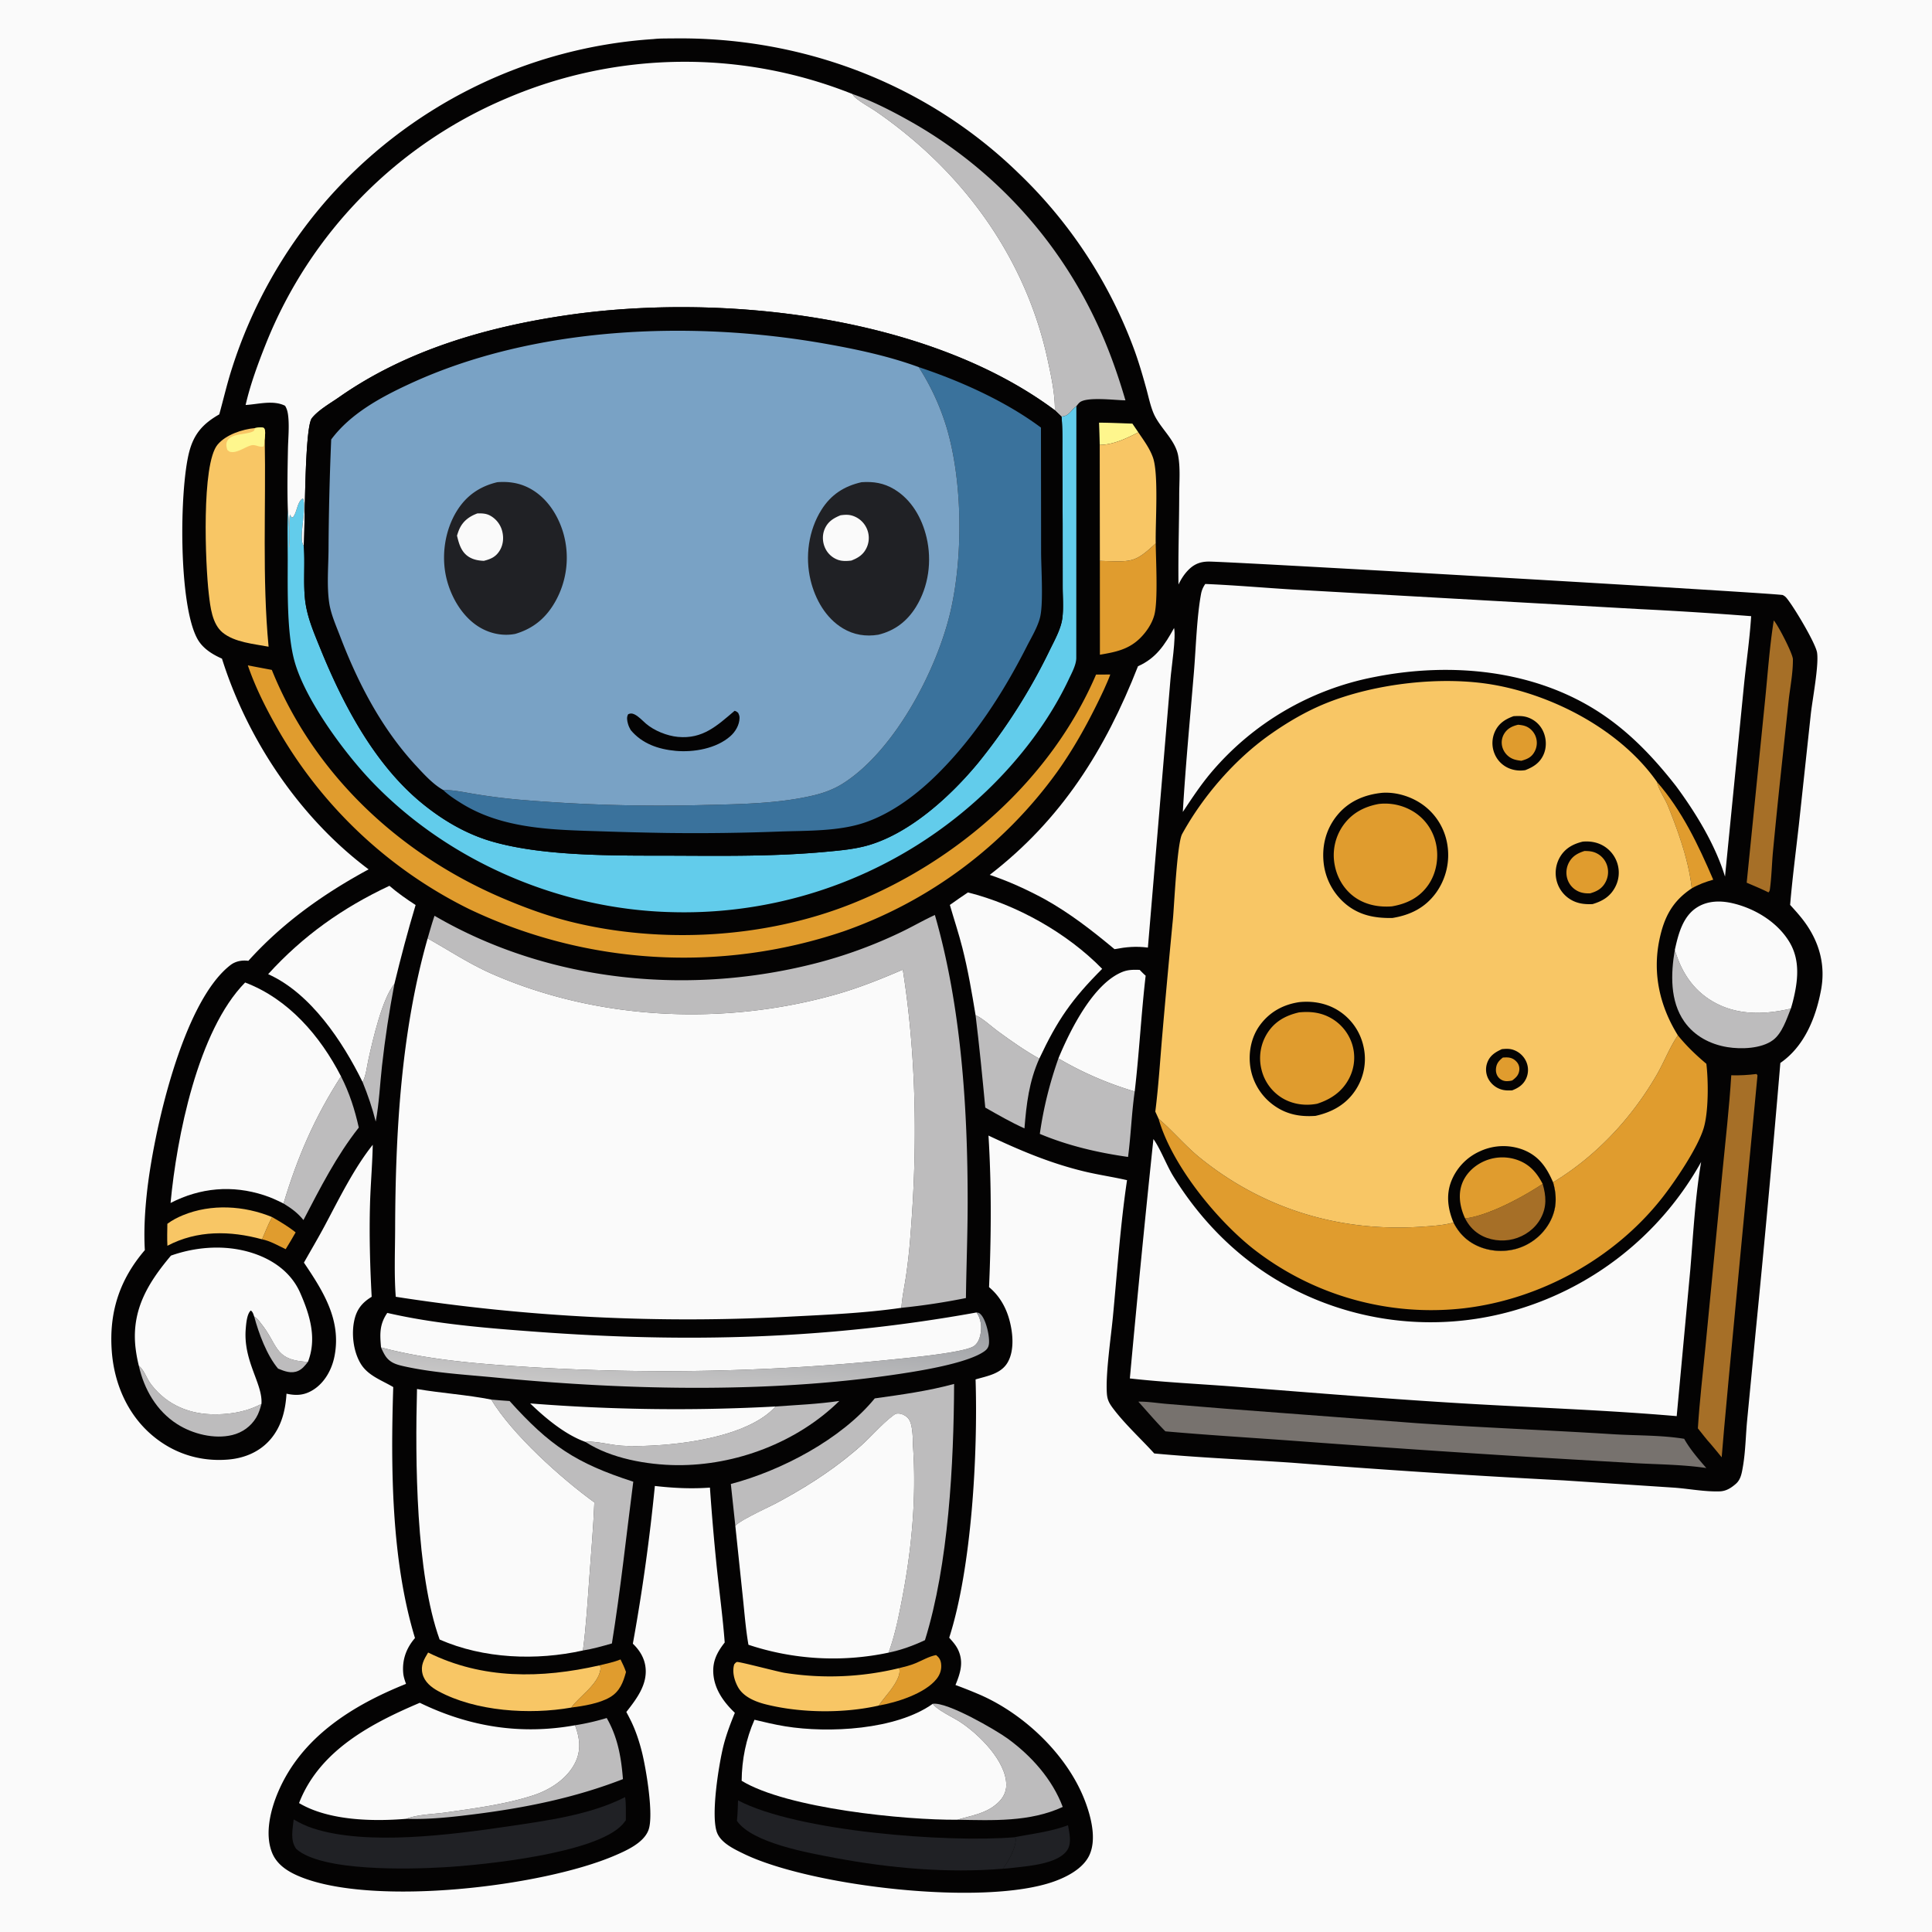 <svg version="1.1" xmlns="http://www.w3.org/2000/svg" style="display: block;" viewBox="0 0 2048 2048" width="1024" height="1024">
<defs>
	<linearGradient id="Gradient1" gradientUnits="userSpaceOnUse" x1="730.09" y1="1377.77" x2="723.266" y2="1473.24">
		<stop class="stop0" offset="0" stop-opacity="1" stop-color="rgb(152,155,160)"/>
		<stop class="stop1" offset="1" stop-opacity="1" stop-color="rgb(199,198,198)"/>
	</linearGradient>
</defs>
<path transform="translate(0,0)" fill="rgb(250,250,250)" d="M 0 0 L 2048 0 L 2048 2048 L 0 2048 L 0 0 z"/>
<path transform="translate(0,0)" fill="rgb(4,3,3)" d="M 692.675 41.426 C 699.412 40.633 706.671 40.825 713.467 40.73 C 849.935 38.827 981.753 88.187 1079.94 183.789 A 496.815 496.815 0 0 1 1202.74 371.793 C 1207.52 385.096 1211.47 398.616 1215.21 412.243 C 1217.48 420.523 1219.31 429.519 1222.57 437.471 C 1229.04 453.316 1245.54 465.582 1248.84 482.747 C 1251.37 495.976 1250.04 511.087 1250.02 524.518 C 1249.96 556.225 1248.8 587.917 1249.25 619.619 C 1252.1 613.676 1255.57 608.225 1260.31 603.595 C 1266.8 597.256 1273.85 595.051 1282.81 595.308 C 1330.3 596.672 1886.09 629.009 1889.79 630.786 C 1891.26 631.496 1892.52 632.396 1893.59 633.638 C 1901.02 642.291 1924.72 681.894 1926.18 691.872 C 1928.18 705.542 1921.29 741.158 1919.54 756.873 L 1906.99 873.292 C 1903.81 901.901 1900.01 930.561 1897.61 959.242 C 1903.51 965.703 1909.42 972.238 1914.43 979.424 C 1929.07 1000.4 1935.1 1023.98 1930.41 1049.24 C 1924.91 1078.86 1912.66 1109.25 1887.25 1126.76 A 19481.9 19481.9 0 0 1 1861.13 1411.29 L 1852 1505.98 C 1850.51 1521.98 1850.3 1538.7 1847.58 1554.5 C 1846.42 1561.18 1845.42 1568.28 1840.08 1572.92 C 1835.04 1577.3 1829.81 1580.68 1823 1580.91 C 1807.11 1581.45 1790.45 1578.12 1774.51 1576.97 L 1658.12 1569.3 A 11101.9 11101.9 0 0 1 1369.68 1550.55 C 1321.05 1547.24 1272.06 1545.27 1223.55 1540.73 C 1209.12 1524.81 1192.24 1509.56 1179.43 1492.36 C 1175.72 1487.37 1173.81 1483.64 1173.35 1477.42 C 1171.81 1456.71 1177.67 1417.46 1179.77 1395.41 C 1184.33 1347.44 1187.62 1298.69 1194.7 1251.03 C 1179.49 1247.53 1164 1245.33 1148.81 1241.64 C 1112.76 1232.89 1081.27 1219.49 1047.84 1203.75 C 1051.12 1257 1050.75 1311.14 1048.43 1364.42 C 1058.54 1372.82 1065.34 1383.92 1069.19 1396.42 C 1073.57 1410.62 1075.89 1430.65 1068.25 1444.05 C 1061.25 1456.35 1046.63 1458.56 1034.15 1462.24 C 1036.65 1540.76 1030.12 1661.57 1006.2 1736.03 L 1006.79 1736.68 L 1007.75 1737.78 C 1011.07 1741.53 1013.94 1745 1015.98 1749.62 C 1021.66 1762.52 1017.83 1773.95 1012.85 1786.18 A 514.632 514.632 0 0 1 1039.15 1796.66 C 1086.22 1817.31 1131.67 1860.69 1150.11 1909 C 1156.5 1925.73 1162.8 1949.77 1154.65 1966.84 C 1148.03 1980.71 1131.31 1989.44 1117.46 1994.4 C 1042.88 2021.15 860.969 1999.56 789.679 1965.71 C 779.566 1960.78 765.403 1954.45 760.518 1943.71 C 752.763 1926.66 762.122 1869.19 767.092 1849.8 C 770.111 1838.03 774.417 1826.89 778.968 1815.65 C 767.757 1804.99 758.087 1791.86 756.341 1776.03 C 754.772 1761.8 759.777 1751.92 768.217 1741.11 C 766.213 1714.46 762.593 1687.89 759.795 1661.31 A 2576.36 2576.36 0 0 1 752.564 1576.92 C 732.83 1578.37 713.783 1577.42 694.181 1575.18 A 2078.36 2078.36 0 0 1 670.848 1742.37 C 677.958 1749.23 683.056 1757.31 684.256 1767.3 C 686.48 1785.82 674.617 1801.1 663.942 1814.77 A 289.219 289.219 0 0 1 669.197 1824.96 C 674.145 1835.27 677.76 1846.38 680.528 1857.45 C 684.81 1874.59 693.26 1924.24 687.412 1939.93 C 682.339 1953.54 664.162 1961.61 651.727 1966.95 C 574.442 2000.11 396.465 2021.12 318.57 1989.56 C 305.927 1984.44 293.598 1977.05 288.337 1963.77 C 280.487 1943.96 286.725 1918.7 294.704 1899.87 C 319.515 1841.32 373.796 1807.68 430.401 1784.98 C 429.017 1781.1 427.726 1777.32 427.399 1773.18 C 426.287 1759.09 430.795 1746.95 439.901 1736.4 C 414.763 1653.87 414.126 1556.18 416.858 1470.36 C 404.664 1463.1 390.217 1458.38 382.476 1445.75 C 374.452 1432.66 372.24 1413.4 375.819 1398.54 C 378.519 1387.33 384.394 1380.49 393.995 1374.67 C 392.235 1342.11 391.326 1309.19 392.233 1276.59 C 392.819 1255.55 394.728 1234.56 395.131 1213.52 C 375.28 1238.38 359.481 1270.68 344.555 1298.7 C 337.413 1312.1 329.648 1325.21 322.176 1338.44 C 342.671 1368.82 362.145 1399.44 354.534 1437.86 C 351.78 1451.76 344.21 1465.62 331.976 1473.3 C 322.632 1479.18 314.093 1479.62 303.707 1477.36 C 302.66 1494.69 298.572 1511.53 287.207 1525.15 C 275.716 1538.92 259.313 1545.76 241.727 1547.2 C 211.812 1549.65 183.648 1540.64 160.86 1521.1 C 134.983 1498.92 121.12 1466.52 118.533 1432.88 C 115.345 1391.44 126.582 1356.6 153.533 1325.19 C 152.398 1305.33 153.504 1285.62 155.581 1265.86 C 162.209 1202.8 192.938 1062.53 244.36 1022.98 C 249.707 1018.87 256.702 1017.61 263.274 1018.52 C 299.915 977.93 342.906 947.492 390.74 921.56 C 317.916 867.061 262.484 784.503 235.293 698.175 C 225.351 693.801 215.353 687.645 209.735 678.052 C 189.024 642.689 190.024 518.963 200.658 478.708 C 205.748 459.44 215.583 448.899 232.431 439.241 C 236.947 423.014 240.704 406.565 245.881 390.526 A 504.51 504.51 0 0 1 343.576 215.227 A 504.968 504.968 0 0 1 692.675 41.426 z"/>
<path transform="translate(0,0)" fill="rgb(224,156,46)" d="M 288.471 1290.17 C 297.117 1295.11 305.606 1300.14 313.388 1306.39 C 309.955 1312.38 306.502 1318.34 302.832 1324.19 C 295.09 1320.5 286.225 1315.36 277.799 1313.73 C 281.306 1305.72 284.218 1297.87 288.471 1290.17 z"/>
<path transform="translate(0,0)" fill="rgb(254,246,141)" d="M 1165.03 448.032 C 1176.8 448.1 1188.62 448.682 1200.38 449.058 L 1206.68 458.313 C 1193.98 464.812 1180.28 471.43 1165.75 471.643 A 1277.27 1277.27 0 0 0 1165.03 448.032 z"/>
<path transform="translate(0,0)" fill="rgb(189,188,189)" d="M 269.498 1395.67 C 272.998 1397.67 275.165 1400.99 277.604 1404.13 C 295.342 1426.94 290.965 1441.77 326.397 1443.68 C 323.428 1447.41 320.58 1451.18 316.101 1453.18 C 308.761 1456.46 301.674 1453.61 294.762 1450.79 C 282.899 1436.73 274.259 1413.5 269.498 1395.67 z"/>
<path transform="translate(0,0)" fill="rgb(224,156,46)" d="M 635.302 1765.39 C 642.762 1763.52 650.667 1762.02 657.774 1759.07 C 659.97 1763.46 662.01 1767.71 663.583 1772.37 C 660.593 1783.45 657.017 1793.03 646.539 1799.19 C 635.398 1805.74 618.408 1808.45 605.591 1810.1 C 612.83 1799.31 634.314 1785.78 636.528 1769.6 C 636.831 1767.39 636.686 1767.2 635.302 1765.39 z"/>
<path transform="translate(0,0)" fill="rgb(224,156,46)" d="M 1756.54 828.979 C 1783.14 859.389 1800.27 895.736 1816.1 932.506 C 1808.11 934.794 1800.53 937.52 1793.32 941.704 C 1790.36 913.032 1778.91 881.101 1768.21 854.534 C 1764.73 845.922 1758.62 837.994 1756.54 828.979 z"/>
<path transform="translate(0,0)" fill="rgb(189,188,189)" d="M 384.401 1147.07 C 388.037 1140.17 388.955 1130.21 390.681 1122.48 C 395.335 1101.63 405.126 1058.75 418.114 1042.85 C 412.606 1071.8 408.219 1100.44 404.945 1129.73 C 402.762 1149.26 401.902 1169.66 398.285 1188.9 C 394.676 1174.5 389.967 1160.82 384.401 1147.07 z"/>
<path transform="translate(0,0)" fill="rgb(224,156,46)" d="M 953.112 1768.29 C 958.994 1766.87 964.792 1765.43 970.4 1763.13 C 977.461 1760.23 984.809 1755.8 992.303 1754.44 C 995.344 1756.79 997.025 1759.43 997.564 1763.26 C 998.42 1769.35 996.645 1774.96 992.838 1779.73 C 980.372 1795.37 950.492 1804.64 931.514 1807.98 C 937.219 1799.62 944.494 1792.27 949.497 1783.42 C 952.016 1778.96 954.629 1773.46 953.112 1768.29 z"/>
<path transform="translate(0,0)" fill="rgb(32,33,37)" d="M 1075.25 1947.58 C 1094.89 1943.7 1113.11 1941.87 1132.15 1934.8 C 1133.58 1943.29 1136.44 1954.34 1130.85 1961.9 C 1120.7 1975.64 1091.25 1977.95 1075.42 1979.8 A 266.179 266.179 0 0 1 1063.18 1980.94 C 1069.08 1972.79 1076.85 1959.27 1076.79 1949 L 1075.25 1947.58 z"/>
<path transform="translate(0,0)" fill="rgb(189,188,189)" d="M 147.153 1447.71 C 147.553 1448.08 147.961 1448.44 148.353 1448.81 C 153.057 1453.32 155.633 1461.32 159.66 1466.73 C 175.76 1488.36 199.292 1498.82 225.759 1499.21 C 243.514 1499.48 261.369 1496.59 277.147 1488.18 C 275.798 1493.23 274.274 1498.29 271.536 1502.79 C 265.822 1512.18 256.887 1518.58 246.232 1521.19 C 227.115 1525.87 204.054 1520.02 187.759 1509.59 C 165.95 1495.64 152.693 1472.63 147.153 1447.71 z"/>
<path transform="translate(0,0)" fill="rgb(248,198,101)" d="M 177.408 1297.27 C 182.475 1293.52 188.014 1290.6 193.835 1288.21 C 223.873 1275.84 258.832 1277.95 288.471 1290.17 C 284.218 1297.87 281.306 1305.72 277.799 1313.73 C 244.067 1304.49 208.949 1303.94 177.47 1320.57 C 177.032 1312.84 177.328 1305.01 177.408 1297.27 z"/>
<path transform="translate(0,0)" fill="rgb(189,188,189)" d="M 1034.14 1076.1 C 1042.23 1079.84 1050.36 1087.72 1057.66 1093.07 C 1071.75 1103.41 1086.41 1113.69 1101.69 1122.22 C 1090.88 1146.34 1088.06 1170.05 1085.97 1196.13 C 1071.64 1189.68 1058.07 1181.85 1044.43 1174.09 C 1041.33 1141.35 1038.15 1108.76 1034.14 1076.1 z"/>
<path transform="translate(0,0)" fill="rgb(189,188,189)" d="M 609.556 1828.87 A 246.204 246.204 0 0 0 643.136 1821.16 C 654.826 1841.49 658.517 1862.79 660.349 1885.94 C 609.48 1905.74 557.124 1916.31 503.093 1923.14 C 479.361 1926.15 454.659 1928.88 430.711 1928.02 C 442.908 1923.27 459.256 1923.17 472.412 1921.3 C 503.032 1916.94 536.114 1912.66 565.562 1903.03 C 583.349 1897.2 601.722 1885.29 610.025 1867.88 C 616.27 1854.78 614.498 1841.95 609.556 1828.87 z"/>
<path transform="translate(0,0)" fill="rgb(189,188,189)" d="M 1898.36 1069.14 C 1893.99 1080.05 1889.16 1095.29 1879.49 1102.51 C 1867.19 1111.71 1845.7 1112.38 1831.11 1110 C 1812.93 1107.04 1796.26 1098.29 1785.5 1083.05 C 1770.1 1061.23 1771.06 1032.06 1775.39 1006.94 C 1782.54 1031.18 1795.55 1050.82 1818.19 1063.04 C 1843.1 1076.49 1871.53 1075.53 1898.36 1069.14 z"/>
<path transform="translate(0,0)" fill="rgb(189,188,189)" d="M 361.486 1140.98 C 370.403 1158.41 376.08 1176.2 380.323 1195.28 C 356.546 1225.41 339.375 1259.41 321.666 1293.31 C 315.457 1285.6 308.921 1280.93 300.537 1275.76 C 315.44 1226.23 333.507 1184.46 361.486 1140.98 z"/>
<path transform="translate(0,0)" fill="rgb(189,188,189)" d="M 988.78 1806.1 C 1003.96 1803.75 1055.85 1834.02 1068.1 1842.92 C 1093.24 1861.19 1115.5 1886.05 1126.55 1915.43 C 1091.83 1931.52 1052.2 1929.67 1014.8 1929.01 C 1030.26 1924.36 1045.57 1922.58 1057.96 1910.94 C 1063.3 1905.92 1066.69 1899.66 1066.7 1892.23 C 1066.74 1866.72 1037.36 1838.1 1017.63 1825.23 C 1009.98 1820.24 995.539 1813.76 989.848 1807.36 C 989.482 1806.95 989.136 1806.52 988.78 1806.1 z"/>
<path transform="translate(0,0)" fill="rgb(224,156,46)" d="M 1165.9 594.501 A 260.1 260.1 0 0 0 1171.17 594.707 C 1199.61 595.547 1203.56 596.232 1225.12 575.976 C 1225.29 593.838 1227.7 637.031 1223.62 652.016 C 1221.18 660.935 1215.55 669.418 1209.07 675.967 C 1196.68 688.494 1182.52 691.218 1165.95 694.025 L 1165.9 594.501 z"/>
<path transform="translate(0,0)" fill="rgb(189,188,189)" d="M 822.169 1490.93 C 844.524 1489.34 867.576 1488.36 889.736 1485.07 C 844.996 1529.03 779.878 1553.68 717.454 1553.12 C 686.047 1552.84 647.349 1546 620.627 1528.5 C 629.776 1527.16 646.627 1531.53 656.784 1532.34 C 668.822 1533.29 681.232 1532.9 693.284 1532.26 C 732.321 1530.18 795.426 1520.72 822.169 1490.93 z"/>
<path transform="translate(0,0)" fill="rgb(248,198,101)" d="M 931.514 1807.98 C 894.413 1816.4 848.736 1815.98 811.67 1806.66 C 800.656 1803.89 787.914 1798.71 782.217 1788.22 C 778.411 1781.22 775.878 1771.99 778.342 1764.21 C 779.235 1763.29 779.997 1762.02 781.319 1761.78 C 783.77 1761.32 825.279 1772.3 831.794 1773.3 A 309.513 309.513 0 0 0 953.112 1768.29 C 954.629 1773.46 952.016 1778.96 949.497 1783.42 C 944.494 1792.27 937.219 1799.62 931.514 1807.98 z"/>
<path transform="translate(0,0)" fill="rgb(166,111,39)" d="M 1880.26 657.693 C 1884.64 662.299 1900.48 693.028 1900.56 698.839 C 1900.57 699.308 1900.55 699.778 1900.55 700.247 C 1900.51 714.091 1897.69 728.284 1896.11 742.064 L 1887.94 818.443 A 7472.21 7472.21 0 0 0 1879.4 902.882 C 1878.21 915.939 1877.96 929.407 1876.2 942.372 C 1875.97 944.084 1875.79 944.717 1874.65 945.992 C 1867.15 942.192 1859.29 939.032 1851.57 935.695 L 1870.81 744.65 C 1873.79 715.821 1875.7 686.292 1880.26 657.693 z"/>
<path transform="translate(0,0)" fill="rgb(248,198,101)" d="M 453.832 1751.75 C 511.687 1780.38 573.687 1779.35 635.302 1765.39 C 636.686 1767.2 636.831 1767.39 636.528 1769.6 C 634.314 1785.78 612.83 1799.31 605.591 1810.1 C 561.419 1817.86 504.128 1814.23 464.478 1792.61 C 457.106 1788.59 450.045 1782.88 447.899 1774.38 C 445.634 1765.41 449.375 1759.1 453.832 1751.75 z"/>
<path transform="translate(0,0)" fill="rgb(189,188,189)" d="M 1102.26 1201.97 C 1106.15 1174.37 1112.7 1148.27 1121.96 1121.97 A 361.288 361.288 0 0 0 1202.84 1157.02 C 1199.55 1180.05 1198.82 1203.36 1195.78 1226.4 C 1163.83 1221.89 1132.08 1214.48 1102.26 1201.97 z"/>
<path transform="translate(0,0)" fill="rgb(248,198,101)" d="M 1206.68 458.313 C 1212.43 466.844 1218.82 475.347 1222.23 485.142 C 1228.33 502.654 1224.65 554.315 1225.12 575.976 C 1203.56 596.232 1199.61 595.547 1171.17 594.707 A 260.1 260.1 0 0 1 1165.9 594.501 L 1165.75 471.643 C 1180.28 471.43 1193.98 464.812 1206.68 458.313 z"/>
<path transform="translate(0,0)" fill="rgb(250,250,250)" d="M 1121.96 1121.97 C 1134.14 1092.5 1158.78 1042.6 1189.95 1030.22 C 1195.98 1027.82 1201.77 1027.92 1208.12 1028.12 C 1210.19 1030.22 1212.18 1032.36 1214.44 1034.26 C 1209.71 1075.09 1207.63 1116.24 1202.84 1157.02 A 361.288 361.288 0 0 1 1121.96 1121.97 z"/>
<path transform="translate(0,0)" fill="rgb(250,250,250)" d="M 561.992 1487.68 A 1956.42 1956.42 0 0 0 822.169 1490.93 C 795.426 1520.72 732.321 1530.18 693.284 1532.26 C 681.232 1532.9 668.822 1533.29 656.784 1532.34 C 646.627 1531.53 629.776 1527.16 620.627 1528.5 C 599.249 1520.93 578.067 1503.23 561.992 1487.68 z"/>
<path transform="translate(0,0)" fill="rgb(189,188,189)" d="M 520.725 1483.6 C 527.2 1484.14 533.697 1484.81 540.185 1485.14 C 582.731 1532.39 610.431 1551.04 671.3 1570.66 C 663.904 1627.81 657.815 1685.23 648.644 1742.13 C 638.54 1745.01 628.329 1747.93 617.936 1749.57 C 621.371 1723.74 622.893 1697.38 624.784 1671.39 C 626.693 1645.16 628.974 1618.89 630.049 1592.61 C 594.848 1567.14 543.16 1520.71 520.725 1483.6 z"/>
<path transform="translate(0,0)" fill="rgb(32,33,37)" d="M 782.354 1908.47 C 845.009 1941.44 1003.61 1953.47 1075.25 1947.58 L 1076.79 1949 C 1076.85 1959.27 1069.08 1972.79 1063.18 1980.94 C 1004.2 1985.79 943.41 1980.36 885.352 1969.49 C 857.346 1964.25 797.313 1953.73 781.161 1930.17 C 781.975 1923 782.057 1915.69 782.354 1908.47 z"/>
<path transform="translate(0,0)" fill="url(#Gradient1)" d="M 1035.12 1391.28 C 1037.5 1391.57 1038.13 1391.71 1039.88 1393.59 C 1045.41 1399.51 1049.36 1417.18 1048.27 1424.92 C 1047.77 1428.55 1046 1430.71 1043.06 1432.72 C 1026.84 1443.85 985.923 1451.22 965.629 1454.52 C 824.749 1477.38 667.518 1474.03 525.69 1460.28 C 493.902 1457.2 460.528 1455.39 429.351 1448.57 C 420.535 1446.64 413.155 1444.77 408.134 1436.69 C 406.468 1434.01 405.154 1431.2 403.914 1428.31 L 405.816 1428.82 C 455.932 1441.99 510.214 1445.98 561.847 1449.17 A 2365.98 2365.98 0 0 0 949.473 1440.76 C 965.437 1439.14 1021.59 1433.78 1032.05 1427.11 C 1036.54 1424.24 1038.62 1418.64 1039.46 1413.62 C 1040.76 1405.79 1039.78 1397.8 1035.12 1391.28 z"/>
<path transform="translate(0,0)" fill="rgb(166,111,39)" d="M 1861.9 1138.48 C 1862.27 1138.98 1862.81 1139.39 1863.01 1139.97 C 1863.14 1140.36 1828.26 1500.54 1825.06 1544.79 C 1821.37 1540.15 1817.51 1535.64 1813.72 1531.08 C 1808.82 1525.76 1804.4 1519.74 1799.82 1514.12 C 1801.61 1485.2 1805.07 1456.28 1807.87 1427.43 L 1825.86 1242.19 C 1829.13 1208.17 1833.14 1173.95 1835.21 1139.85 C 1844.26 1140.1 1852.92 1139.62 1861.9 1138.48 z"/>
<path transform="translate(0,0)" fill="rgb(250,250,250)" d="M 1775.39 1006.94 C 1778.98 990.655 1783.63 971.75 1798.62 962.059 C 1810.09 954.645 1823.91 954.489 1836.8 957.523 C 1860.37 963.068 1883.96 977.362 1896.72 998.349 C 1908.71 1018.06 1905.85 1040.48 1900.46 1061.83 A 131.849 131.849 0 0 1 1898.36 1069.14 C 1871.53 1075.53 1843.1 1076.49 1818.19 1063.04 C 1795.55 1050.82 1782.54 1031.18 1775.39 1006.94 z"/>
<path transform="translate(0,0)" fill="rgb(32,33,37)" d="M 662.65 1905 C 663.827 1912.81 663.331 1921.57 663.45 1929.48 C 662.309 1931.03 661.155 1932.54 659.862 1933.98 C 631.959 1964.93 511.667 1977.01 470.678 1979.38 C 434.477 1981.48 341.238 1984.19 314.074 1959.98 C 307.369 1950.89 310.229 1939.14 311.319 1928.65 C 317.876 1932.58 324.554 1935.72 331.82 1938.11 C 388.977 1956.84 479.65 1944.73 538.061 1936.11 C 578.79 1930.11 625.651 1923.94 662.65 1905 z"/>
<path transform="translate(0,0)" fill="rgb(248,198,101)" d="M 270.248 453.796 C 273.534 453.285 276.868 452.249 279.965 453.829 C 281.788 456.852 280.826 461.75 280.636 465.186 C 282.015 538.489 277.812 612.493 284.709 685.525 C 269.083 682.569 248.625 680.902 236.031 670.58 C 224.728 661.315 222.937 643.126 221.327 629.496 C 217.682 598.659 213.322 491.811 230.708 471.249 C 239.652 460.671 256.826 455.025 270.248 453.796 z"/>
<path transform="translate(0,0)" fill="rgb(254,246,141)" d="M 270.248 453.796 C 273.534 453.285 276.868 452.249 279.965 453.829 C 281.788 456.852 280.826 461.75 280.636 465.186 C 279.783 467.937 280.869 470.603 279.248 473.316 C 274.654 474.491 270.893 470.894 266.462 472.024 C 260.065 473.655 252.929 479.376 246.313 479.235 C 243.442 479.173 243.013 478.77 241.018 476.952 C 239.924 474.007 239.332 470.625 240.772 467.65 C 244.949 459.022 260.843 461.082 268.338 457.278 C 269.88 456.495 269.756 455.336 270.248 453.796 z"/>
<path transform="translate(0,0)" fill="rgb(250,250,250)" d="M 284.242 1032.64 C 321.359 991.877 363.052 962.368 412.792 938.994 C 421.574 946.554 430.857 953.075 440.563 959.364 C 432.248 987.066 424.937 1014.75 418.114 1042.85 C 405.126 1058.75 395.335 1101.63 390.681 1122.48 C 388.955 1130.21 388.037 1140.17 384.401 1147.07 C 363.299 1104.11 329.278 1052.76 284.242 1032.64 z"/>
<path transform="translate(0,0)" fill="rgb(250,250,250)" d="M 1026.04 946.018 C 1077.6 958.95 1131.16 988.904 1168.35 1027.02 C 1136.05 1059.38 1121 1081.13 1101.69 1122.22 C 1086.41 1113.69 1071.75 1103.41 1057.66 1093.07 C 1050.36 1087.72 1042.23 1079.84 1034.14 1076.1 C 1030.22 1052.27 1026.18 1028.53 1020.25 1005.09 C 1016.35 989.646 1011.3 974.568 1006.89 959.273 C 1013.25 954.854 1019.55 950.244 1026.04 946.018 z"/>
<path transform="translate(0,0)" fill="rgb(189,188,189)" d="M 903.7 99.696 C 924.268 106.887 944.321 117.091 963.311 127.72 A 475.284 475.284 0 0 1 1160.64 338.179 C 1174.03 365.971 1184.37 394.784 1193.01 424.379 C 1182.13 424.299 1151.4 420.199 1144.26 426.782 C 1143.02 427.926 1142.02 429.276 1141 430.613 C 1140.76 430.802 1140.52 430.988 1140.29 431.179 C 1134.58 435.805 1133.21 440.983 1125.23 441.594 L 1118.22 434.896 C 1118.36 417.075 1114.18 398.12 1110.4 380.7 C 1090.11 287.106 1036.88 205.226 963.492 144.518 C 952.478 135.407 940.92 126.568 929.138 118.471 C 921.803 113.43 912.655 108.733 906.058 102.886 C 904.956 101.909 904.431 100.95 903.7 99.696 z"/>
<path transform="translate(0,0)" fill="rgb(119,114,110)" d="M 1206.68 1485.8 C 1216.48 1485.62 1226.86 1487.36 1236.66 1488.18 L 1298.63 1493.25 L 1502.49 1508.67 C 1571.52 1513.35 1640.65 1515.98 1709.69 1520.32 C 1734.4 1521.87 1760.95 1521.2 1785.3 1525.2 C 1791.44 1536.22 1800.47 1546.67 1808.77 1556.17 C 1784.2 1552.53 1758.8 1552.39 1734.01 1551.05 L 1619.57 1544.29 A 20579 20579 0 0 1 1370.01 1527.22 C 1325.15 1523.94 1280.16 1521.26 1235.36 1517.28 C 1225.4 1507.24 1216.15 1496.29 1206.68 1485.8 z"/>
<path transform="translate(0,0)" fill="rgb(189,188,189)" d="M 927.28 1482.36 C 955.534 1478.39 983.813 1474.55 1011.4 1467.03 C 1011.01 1551.76 1005.59 1658.06 980.505 1738.63 C 968.166 1744.44 955.278 1749.14 941.881 1751.88 C 948.354 1734.64 952.177 1715.79 955.715 1697.75 C 966.163 1644.46 971.386 1590.62 968.053 1536.34 C 967.548 1528.11 967.863 1519.28 966.071 1511.25 C 965.037 1506.62 963.491 1503.1 959.226 1500.59 C 956.038 1498.72 952.91 1497.88 949.271 1498.77 C 936.295 1507.61 923.73 1522.83 911.456 1533.57 C 883.832 1557.76 854.946 1576.24 822.648 1593.52 C 815.583 1597.31 781.424 1612.92 779.511 1617.76 L 774.716 1573.08 C 828.116 1559.04 891.83 1525.71 927.28 1482.36 z"/>
<path transform="translate(0,0)" fill="rgb(250,250,250)" d="M 410.542 1391.74 C 462.023 1403.58 515.763 1407.83 568.384 1411.72 C 727.85 1423.5 877.473 1419.8 1035.12 1391.28 C 1039.78 1397.8 1040.76 1405.79 1039.46 1413.62 C 1038.62 1418.64 1036.54 1424.24 1032.05 1427.11 C 1021.59 1433.78 965.437 1439.14 949.473 1440.76 A 2365.98 2365.98 0 0 1 561.847 1449.17 C 510.214 1445.98 455.932 1441.99 405.816 1428.82 L 403.914 1428.31 C 402.659 1414.29 402.129 1404.04 410.542 1391.74 z"/>
<path transform="translate(0,0)" fill="rgb(250,250,250)" d="M 181.227 1331 C 210.582 1320.6 244.106 1319.02 273.44 1330.31 C 293.007 1337.84 309.576 1350.89 318.149 1370.34 C 328.505 1393.84 336.131 1418.85 326.397 1443.68 C 290.965 1441.77 295.342 1426.94 277.604 1404.13 C 275.165 1400.99 272.998 1397.67 269.498 1395.67 C 268.621 1393.32 268.061 1390.63 265.862 1389.21 C 261.728 1392.7 260.932 1403.27 260.49 1408.7 C 257.691 1443.02 278.755 1466.92 277.147 1488.18 C 261.369 1496.59 243.514 1499.48 225.759 1499.21 C 199.292 1498.82 175.76 1488.36 159.66 1466.73 C 155.633 1461.32 153.057 1453.32 148.353 1448.81 C 147.961 1448.44 147.553 1448.08 147.153 1447.71 A 150.74 150.74 0 0 1 143.404 1426.18 C 139.923 1387.61 157.316 1359.38 181.227 1331 z"/>
<path transform="translate(0,0)" fill="rgb(250,250,250)" d="M 317.02 1911.35 A 82.905 82.905 0 0 1 317.897 1909.09 C 340.055 1854.81 394.188 1826.62 445.021 1805.03 C 497.569 1830.56 551.978 1839.21 609.556 1828.87 C 614.498 1841.95 616.27 1854.78 610.025 1867.88 C 601.722 1885.29 583.349 1897.2 565.562 1903.03 C 536.114 1912.66 503.032 1916.94 472.412 1921.3 C 459.256 1923.17 442.908 1923.27 430.711 1928.02 C 395.201 1931.01 348.246 1929.95 317.02 1911.35 z"/>
<path transform="translate(0,0)" fill="rgb(250,250,250)" d="M 799.786 1823.01 C 810.518 1825.6 821.324 1828.17 832.227 1829.95 C 878.327 1837.48 950.011 1833.77 988.78 1806.1 C 989.136 1806.52 989.482 1806.95 989.848 1807.36 C 995.539 1813.76 1009.98 1820.24 1017.63 1825.23 C 1037.36 1838.1 1066.74 1866.72 1066.7 1892.23 C 1066.69 1899.66 1063.3 1905.92 1057.96 1910.94 C 1045.57 1922.58 1030.26 1924.36 1014.8 1929.01 C 959.371 1929.46 834.436 1917.11 786.181 1887.72 C 786.381 1865.31 790.742 1843.49 799.786 1823.01 z"/>
<path transform="translate(0,0)" fill="rgb(224,156,46)" d="M 262.719 705.326 L 288.142 710.13 C 332.695 820.552 422.718 904.714 531.068 951.366 C 554.711 961.546 579.587 970.743 604.582 976.984 C 700.657 1000.97 811.151 994.702 903.165 957.915 C 1014.64 913.349 1114.17 826.456 1161.87 715.047 L 1176.92 715.016 C 1175.14 720.196 1172.74 725.222 1170.57 730.25 A 693.525 693.525 0 0 1 1164.59 742.828 C 1151.78 769.072 1137.58 794.527 1120.58 818.315 A 470.479 470.479 0 0 1 894.314 987.234 A 528.359 528.359 0 0 1 496.862 963.422 A 477.088 477.088 0 0 1 291.069 766.894 C 280.067 747.086 270.067 726.798 262.719 705.326 z"/>
<path transform="translate(0,0)" fill="rgb(250,250,250)" d="M 259.843 1041.49 C 305.821 1058.99 339.428 1098.08 361.486 1140.98 C 333.507 1184.46 315.44 1226.23 300.537 1275.76 C 293.819 1272.39 287.152 1269.32 279.991 1266.99 C 246.027 1255.94 212.333 1258.99 180.802 1275.2 C 187.244 1205.96 209.626 1092.45 259.843 1041.49 z"/>
<path transform="translate(0,0)" fill="rgb(250,250,250)" d="M 1244.56 665.699 C 1246.83 675.151 1241.63 708.425 1240.75 719.946 L 1216.82 1004.48 C 1203.99 1002.88 1194.16 1003.79 1181.43 1006.15 C 1157.56 986.31 1134.44 968.229 1107.25 953.075 C 1088.54 942.978 1069.32 934.158 1049.15 927.4 C 1125.29 868.691 1171.66 794.735 1206.31 706.249 C 1225.49 697.779 1234.77 683.489 1244.56 665.699 z"/>
<path transform="translate(0,0)" fill="rgb(250,250,250)" d="M 779.511 1617.76 C 781.424 1612.92 815.583 1597.31 822.648 1593.52 C 854.946 1576.24 883.832 1557.76 911.456 1533.57 C 923.73 1522.83 936.295 1507.61 949.271 1498.77 C 952.91 1497.88 956.038 1498.72 959.226 1500.59 C 963.491 1503.1 965.037 1506.62 966.071 1511.25 C 967.863 1519.28 967.548 1528.11 968.053 1536.34 C 971.386 1590.62 966.163 1644.46 955.715 1697.75 C 952.177 1715.79 948.354 1734.64 941.881 1751.88 A 284.191 284.191 0 0 1 793.378 1743.51 C 790.551 1727.28 789.282 1710.78 787.564 1694.4 L 779.511 1617.76 z"/>
<path transform="translate(0,0)" fill="rgb(189,188,189)" d="M 460.618 970.759 C 582.731 1041.94 732.89 1055.94 868.534 1020.12 A 492.016 492.016 0 0 0 954.933 988.192 C 967.081 982.395 978.803 975.52 991.013 969.937 C 1018.85 1066.39 1025.82 1174.31 1025.76 1274.54 C 1025.74 1308.37 1024.37 1342.17 1023.92 1375.98 A 708.643 708.643 0 0 1 955.532 1386.34 C 956.237 1375.27 958.733 1364.02 960.353 1353.03 A 604.361 604.361 0 0 0 965.205 1308.41 C 972.668 1215.53 971.553 1120.07 957.005 1027.87 C 933.901 1037.82 910.702 1047.15 886.477 1054.03 C 768.389 1087.55 634.943 1081.9 521.911 1032.49 C 497.583 1021.86 476.365 1007.61 453.31 994.764 C 455.66 986.744 457.884 978.658 460.618 970.759 z"/>
<path transform="translate(0,0)" fill="rgb(250,250,250)" d="M 442.04 1472.41 C 468.06 1476.86 494.946 1478.5 520.725 1483.6 C 543.16 1520.71 594.848 1567.14 630.049 1592.61 C 628.974 1618.89 626.693 1645.16 624.784 1671.39 C 622.893 1697.38 621.371 1723.74 617.936 1749.57 C 568.555 1760.59 512.471 1758.36 466.031 1737.99 C 440.742 1668.08 440.049 1547.44 442.04 1472.41 z"/>
<path transform="translate(0,0)" fill="rgb(98,204,235)" d="M 1125.23 441.594 C 1133.21 440.983 1134.58 435.805 1140.29 431.179 C 1140.52 430.988 1140.76 430.802 1141 430.613 L 1140.9 697.426 C 1140.91 704.76 1135.94 713.729 1132.87 720.236 C 1112.1 764.177 1080.93 804.795 1045.93 838.356 A 464.187 464.187 0 0 1 712.186 966.902 C 594.359 964.146 475.455 913.677 393.861 828.177 C 364.716 797.637 323.688 741.936 312.276 701.221 C 303.96 671.552 304.993 625.393 304.989 593.987 C 304.988 577.293 304.551 560.459 305.059 543.779 A 119.613 119.613 0 0 1 305.164 541.53 L 305.315 543.008 C 306.493 555.065 306.83 567.977 306.394 580.072 L 306.902 579.893 C 306.933 575.77 306.311 547.038 307.462 545.587 L 309.019 548.543 C 311.176 548.07 310.409 548.638 311.624 546.725 C 314.924 541.53 315.649 530.8 321.146 528.421 C 325.692 538.93 315.78 571.453 322.04 578.637 C 323.42 596.988 321.486 615.551 323.2 633.99 C 324.959 652.906 332.479 669.973 339.529 687.384 C 363.267 746.005 396.51 809.261 445.893 850.302 C 468.095 868.754 493.66 883.973 521.523 892.026 C 579.23 908.705 658.943 906.779 719.256 907.067 C 771.148 907.315 823.234 907.762 874.96 902.996 C 890.438 901.569 906.818 900.152 921.722 895.64 C 965.746 882.313 1007.91 843.691 1036.77 808.805 A 615.273 615.273 0 0 0 1113.06 688.545 C 1118 678.497 1124.58 666.708 1126.09 655.55 C 1127.56 644.698 1126.49 632.669 1126.49 621.703 L 1126.45 554.702 L 1126.17 483.652 C 1126.07 469.712 1126.55 455.478 1125.23 441.594 z"/>
<path transform="translate(0,0)" fill="rgb(224,156,46)" d="M 1778.63 1097.52 C 1787.77 1108.83 1797.75 1118.35 1808.82 1127.68 C 1811.03 1146.03 1811.15 1178.5 1806.01 1195.75 C 1799.75 1216.75 1775.61 1252.38 1761.94 1269.78 C 1711.6 1333.84 1633.28 1377.11 1552.43 1386.76 A 306.111 306.111 0 0 1 1327.68 1323.15 C 1288.43 1291.79 1241.88 1234.26 1228.14 1185.9 L 1228.85 1186.5 C 1243.94 1199.52 1256.53 1214.84 1272.17 1227.47 C 1339.85 1282.12 1421.13 1306.34 1507.67 1300.34 C 1518.47 1299.59 1530.37 1298.89 1540.76 1295.93 C 1545.38 1304.95 1551.51 1312.17 1560.19 1317.53 C 1573.77 1325.91 1591.06 1328.06 1606.44 1324.03 A 58.67 58.67 0 0 0 1642.85 1295.5 C 1650.29 1281.77 1650.56 1267.96 1646.33 1253.29 C 1691.93 1225.74 1729.69 1185.27 1756.29 1139.22 C 1763.93 1125.99 1769.49 1111.29 1777.89 1098.6 C 1778.13 1098.24 1778.38 1097.88 1778.63 1097.52 z"/>
<path transform="translate(0,0)" fill="rgb(250,250,250)" d="M 1277.63 619.031 C 1308.48 620.302 1339.36 623.038 1370.18 624.929 L 1539.49 634.484 L 1738.12 645.668 A 4229.74 4229.74 0 0 1 1856.29 653.159 C 1854.7 678.698 1850.77 704.454 1848.31 729.977 L 1828.58 929.216 C 1818.27 895.439 1797.71 861.838 1776.83 833.5 C 1753.85 804.062 1728.54 777.124 1697.25 756.333 C 1626.93 709.598 1537.46 701.54 1456.35 717.785 A 301.213 301.213 0 0 0 1283.69 819.115 C 1272.66 832.224 1263.3 846.452 1253.84 860.699 C 1256.73 811.297 1261.5 761.818 1265.6 712.494 C 1267.73 686.931 1268.58 654.661 1273.08 629.979 C 1273.87 625.651 1275.18 622.674 1277.63 619.031 z"/>
<path transform="translate(0,0)" fill="rgb(250,250,250)" d="M 1222.67 1207.45 C 1229.84 1217.2 1236.56 1235.22 1243.7 1246.8 C 1272.29 1293.16 1310.91 1332.57 1358.36 1359.71 A 319.507 319.507 0 0 0 1599.98 1390.57 A 332.009 332.009 0 0 0 1803.27 1231.74 C 1797 1268.78 1794.94 1307.79 1791.84 1345.24 L 1777.37 1501.16 C 1703.35 1494.77 1628.8 1492.27 1554.63 1487.91 C 1473.08 1483.1 1391.48 1476.39 1310.03 1470 C 1272.65 1467.07 1234.94 1465.4 1197.69 1461.21 A 18472 18472 0 0 1 1222.67 1207.45 z"/>
<path transform="translate(0,0)" fill="rgb(250,250,250)" d="M 260.366 429.312 C 265.389 407.249 273.728 384.874 282.09 363.871 A 472.588 472.588 0 0 1 536.708 104.349 A 479.621 479.621 0 0 1 903.7 99.696 C 904.431 100.95 904.956 101.909 906.058 102.886 C 912.655 108.733 921.803 113.43 929.138 118.471 C 940.92 126.568 952.478 135.407 963.492 144.518 C 1036.88 205.226 1090.11 287.106 1110.4 380.7 C 1114.18 398.12 1118.36 417.075 1118.22 434.896 C 982.958 334.003 763.554 310.359 601.083 334.088 C 516.243 346.479 430.583 371.186 359.706 420.844 C 350.633 427.2 337.488 434.578 330.625 443.241 C 322.704 453.239 323.398 557.388 322.04 578.637 C 315.78 571.453 325.692 538.93 321.146 528.421 C 315.649 530.8 314.924 541.53 311.624 546.725 C 310.409 548.638 311.176 548.07 309.019 548.543 L 307.462 545.587 C 306.311 547.038 306.933 575.77 306.902 579.893 L 306.394 580.072 C 306.83 567.977 306.493 555.065 305.315 543.008 L 305.164 541.53 C 304.362 519.939 304.805 497.923 305.23 476.315 C 305.452 465.013 306.712 453.045 305.584 441.841 C 305.156 437.579 304.461 433.782 302.181 430.124 C 289.578 423.837 273.871 428.504 260.366 429.312 z"/>
<path transform="translate(0,0)" fill="rgb(250,250,250)" d="M 453.31 994.764 C 476.365 1007.61 497.583 1021.86 521.911 1032.49 C 634.943 1081.9 768.389 1087.55 886.477 1054.03 C 910.702 1047.15 933.901 1037.82 957.005 1027.87 C 971.553 1120.07 972.668 1215.53 965.205 1308.41 A 604.361 604.361 0 0 1 960.353 1353.03 C 958.733 1364.02 956.237 1375.27 955.532 1386.34 C 917.396 1391.87 878.044 1393.63 839.554 1395.57 A 2013.63 2013.63 0 0 1 419.522 1374.64 C 417.727 1350.95 418.779 1326.45 418.855 1302.69 C 419.186 1200.18 425.123 1093.78 453.31 994.764 z"/>
<path transform="translate(0,0)" fill="rgb(248,198,101)" d="M 1224.67 1178.36 C 1228.18 1150.64 1229.85 1122.52 1232.29 1094.68 A 11615.2 11615.2 0 0 1 1243.42 973.52 C 1244.73 958.95 1247.75 893.839 1253.13 884.05 C 1275.19 843.959 1308.85 805.061 1346.22 778.693 C 1364.78 765.593 1384.67 753.91 1405.77 745.404 C 1457.64 724.49 1528.33 716.255 1583.27 725.919 C 1648.14 737.329 1718.51 774.665 1756.54 828.979 C 1758.62 837.994 1764.73 845.922 1768.21 854.534 C 1778.91 881.101 1790.36 913.032 1793.32 941.704 C 1772.63 955.44 1763.91 972.504 1758.97 996.507 C 1751.61 1032.29 1759.57 1066.84 1778.63 1097.52 C 1778.38 1097.88 1778.13 1098.24 1777.89 1098.6 C 1769.49 1111.29 1763.93 1125.99 1756.29 1139.22 C 1729.69 1185.27 1691.93 1225.74 1646.33 1253.29 C 1650.56 1267.96 1650.29 1281.77 1642.85 1295.5 A 58.67 58.67 0 0 1 1606.44 1324.03 C 1591.06 1328.06 1573.77 1325.91 1560.19 1317.53 C 1551.51 1312.17 1545.38 1304.95 1540.76 1295.93 C 1530.37 1298.89 1518.47 1299.59 1507.67 1300.34 C 1421.13 1306.34 1339.85 1282.12 1272.17 1227.47 C 1256.53 1214.84 1243.94 1199.52 1228.85 1186.5 L 1228.14 1185.9 L 1224.67 1178.36 z"/>
<path transform="translate(0,0)" fill="rgb(4,3,3)" d="M 1592.06 1112.13 C 1596.65 1111.7 1600.61 1111.46 1605 1113.18 A 23.16 23.16 0 0 1 1617.94 1125.55 A 21.802 21.802 0 0 1 1617.89 1143.03 C 1614.86 1149.82 1609.63 1153.24 1602.93 1155.84 C 1599.34 1155.96 1595.82 1156.06 1592.31 1155.13 A 23.334 23.334 0 0 1 1577.94 1144.04 A 21.144 21.144 0 0 1 1576.46 1126.77 C 1579.22 1118.99 1584.89 1115.42 1592.06 1112.13 z"/>
<path transform="translate(0,0)" fill="rgb(224,156,46)" d="M 1593.09 1121.05 C 1594.48 1120.97 1595.85 1120.89 1597.24 1120.91 C 1601.51 1120.96 1604.95 1122.42 1607.79 1125.69 A 11.091 11.091 0 0 1 1610.5 1134.53 C 1609.82 1139.75 1607.06 1142.28 1603.05 1145.32 C 1601.17 1145.84 1599.21 1146.04 1597.26 1146.06 A 11.316 11.316 0 0 1 1588.65 1142.27 C 1586.35 1139.67 1585.49 1136.24 1585.81 1132.83 C 1586.32 1127.3 1588.91 1124.4 1593.09 1121.05 z"/>
<path transform="translate(0,0)" fill="rgb(4,3,3)" d="M 1604.45 759.167 C 1609.87 758.91 1614.78 758.728 1619.99 760.649 C 1627.35 763.367 1633.01 768.686 1636.11 775.911 C 1639.35 783.455 1639.56 792.503 1636.17 800.03 C 1632.23 808.771 1625.44 813.041 1616.88 816.381 C 1611.15 817.296 1605.39 816.75 1599.99 814.587 A 28.317 28.317 0 0 1 1584.28 798.945 A 29.451 29.451 0 0 1 1584.9 775.059 C 1589.01 766.545 1595.85 762.28 1604.45 759.167 z"/>
<path transform="translate(0,0)" fill="rgb(224,156,46)" d="M 1609.27 768.251 C 1612.31 768.566 1615.3 768.93 1618.11 770.185 C 1622.88 772.307 1626.62 776.697 1628.18 781.647 A 19.361 19.361 0 0 1 1626.73 796.759 C 1623.5 802.809 1618.99 804.67 1612.66 806.458 C 1609.23 806.025 1605.92 805.569 1602.77 804.061 A 19.361 19.361 0 0 1 1592.66 792.289 A 17.937 17.937 0 0 1 1594.64 777.545 C 1598.07 772.086 1603.21 769.677 1609.27 768.251 z"/>
<path transform="translate(0,0)" fill="rgb(4,3,3)" d="M 1677.79 892.167 C 1684.59 891.568 1691.38 892.45 1697.56 895.474 A 33.052 33.052 0 0 1 1714.38 914.984 A 32.736 32.736 0 0 1 1712.16 940.364 C 1706.91 950.388 1698.64 955.277 1688.2 958.377 C 1680.18 958.767 1672.67 957.979 1665.57 953.933 A 32.654 32.654 0 0 1 1650.15 933.798 A 33.576 33.576 0 0 1 1654.3 907.426 C 1659.82 898.779 1668.07 894.506 1677.79 892.167 z"/>
<path transform="translate(0,0)" fill="rgb(224,156,46)" d="M 1679.49 902.128 C 1683.9 902.074 1687.94 902.355 1692 904.262 A 21.752 21.752 0 0 1 1703.67 917.832 A 22.918 22.918 0 0 1 1701.68 935.559 C 1697.96 942.204 1692.64 944.934 1685.59 946.999 C 1680.99 947.141 1676.78 946.719 1672.6 944.67 A 21.5 21.5 0 0 1 1661.45 931.64 A 22.777 22.777 0 0 1 1663.25 914.119 C 1666.93 907.393 1672.44 904.421 1679.49 902.128 z"/>
<path transform="translate(0,0)" fill="rgb(4,3,3)" d="M 1540.76 1295.93 C 1535.07 1282.22 1532.82 1267.8 1537.91 1253.46 A 58.027 58.027 0 0 1 1569.08 1220.29 A 58.808 58.808 0 0 1 1614.88 1218.9 C 1631.46 1225.51 1639.54 1237.66 1646.33 1253.29 C 1650.56 1267.96 1650.29 1281.77 1642.85 1295.5 A 58.67 58.67 0 0 1 1606.44 1324.03 C 1591.06 1328.06 1573.77 1325.91 1560.19 1317.53 C 1551.51 1312.17 1545.38 1304.95 1540.76 1295.93 z"/>
<path transform="translate(0,0)" fill="rgb(166,111,39)" d="M 1553.11 1291.61 C 1578.63 1288.36 1613.94 1269.01 1635.28 1255 C 1639 1267.68 1639.81 1279.27 1633.3 1291.35 C 1627.29 1302.51 1616.4 1310.37 1604.2 1313.49 C 1592.18 1316.57 1578.46 1314.85 1567.89 1308.19 C 1561.38 1304.09 1556.54 1298.45 1553.11 1291.61 z"/>
<path transform="translate(0,0)" fill="rgb(224,156,46)" d="M 1553.11 1291.61 C 1548.15 1280.97 1545.65 1268.66 1549.03 1257.18 C 1552.31 1246.04 1560.74 1237.22 1570.96 1232.04 A 47.781 47.781 0 0 1 1608.09 1229.46 C 1621.26 1233.99 1629.12 1243 1635.28 1255 C 1613.94 1269.01 1578.63 1288.36 1553.11 1291.61 z"/>
<path transform="translate(0,0)" fill="rgb(4,3,3)" d="M 1377.27 1062.31 C 1391.49 1060.82 1405.94 1063.36 1418.19 1070.91 A 60.15 60.15 0 0 1 1445.3 1109.04 A 59.715 59.715 0 0 1 1437.34 1154.9 C 1427.34 1170.59 1412.28 1178.91 1394.51 1182.87 C 1378.62 1184.01 1364.31 1181.54 1351 1172.2 A 61.299 61.299 0 0 1 1325.64 1132.44 C 1322.95 1116.75 1326.08 1099.65 1335.59 1086.7 C 1345.86 1072.71 1360.26 1064.82 1377.27 1062.31 z"/>
<path transform="translate(0,0)" fill="rgb(224,156,46)" d="M 1376.98 1073.18 C 1387.25 1072.18 1397.04 1072.81 1406.61 1077.07 A 48.785 48.785 0 0 1 1433.01 1105.88 A 47.611 47.611 0 0 1 1430.26 1142.89 C 1423.01 1157.05 1411.03 1165.22 1396.26 1170.01 C 1383.82 1172.44 1370.53 1170.68 1359.56 1164.19 A 48.6 48.6 0 0 1 1337.22 1133.69 A 49.671 49.671 0 0 1 1343.54 1095.01 C 1351.47 1082.63 1363.04 1076.39 1376.98 1073.18 z"/>
<path transform="translate(0,0)" fill="rgb(4,3,3)" d="M 1465.47 840.395 C 1480 839.458 1495.53 844.218 1507.42 852.484 A 64.429 64.429 0 0 1 1534.24 895.32 A 68.523 68.523 0 0 1 1522.35 946.266 C 1510.78 962.247 1495.03 970.024 1475.91 973.11 C 1457.82 973.385 1441.81 970.561 1427.3 958.974 A 66.39 66.39 0 0 1 1403.03 913.854 C 1401.24 895.57 1406 878.106 1417.78 863.881 C 1429.93 849.204 1446.85 842.191 1465.47 840.395 z"/>
<path transform="translate(0,0)" fill="rgb(224,156,46)" d="M 1461.6 852.222 A 57.544 57.544 0 0 1 1499.15 860.875 C 1511.19 868.654 1519.2 880.502 1522.23 894.471 C 1525.37 908.973 1522.72 925.234 1514.4 937.541 C 1505.03 951.379 1491.55 957.99 1475.56 960.778 C 1462.49 961.81 1449.25 959.549 1438.08 952.41 C 1425.84 944.587 1417.75 931.688 1414.95 917.539 A 54.898 54.898 0 0 1 1423.45 875.484 C 1432.77 862.082 1445.89 855.075 1461.6 852.222 z"/>
<path transform="translate(0,0)" fill="rgb(4,3,3)" d="M 322.04 578.637 C 323.398 557.388 322.704 453.239 330.625 443.241 C 337.488 434.578 350.633 427.2 359.706 420.844 C 430.583 371.186 516.243 346.479 601.083 334.088 C 763.554 310.359 982.958 334.003 1118.22 434.896 L 1125.23 441.594 C 1126.55 455.478 1126.07 469.712 1126.17 483.652 L 1126.45 554.702 L 1126.49 621.703 C 1126.49 632.669 1127.56 644.698 1126.09 655.55 C 1124.58 666.708 1118 678.497 1113.06 688.545 A 615.273 615.273 0 0 1 1036.77 808.805 C 1007.91 843.691 965.746 882.313 921.722 895.64 C 906.818 900.152 890.438 901.569 874.96 902.996 C 823.234 907.762 771.148 907.315 719.256 907.067 C 658.943 906.779 579.23 908.705 521.523 892.026 C 493.66 883.973 468.095 868.754 445.893 850.302 C 396.51 809.261 363.267 746.005 339.529 687.384 C 332.479 669.973 324.959 652.906 323.2 633.99 C 321.486 615.551 323.42 596.988 322.04 578.637 z"/>
<path transform="translate(0,0)" fill="rgb(58,114,156)" d="M 973.872 389.139 C 1018.11 403.874 1065.92 425.251 1103.46 453.265 L 1103.62 585.802 C 1103.69 602.894 1106.14 639.396 1102.56 654.225 C 1100.03 664.703 1093.38 675.53 1088.52 685.103 C 1063.61 734.146 1033.21 781.286 994.048 820.261 C 972.637 841.569 946.246 861.671 917.448 871.69 C 889.591 881.382 856.012 880.425 826.755 881.459 A 2353.66 2353.66 0 0 1 707.288 882.985 A 3850.32 3850.32 0 0 1 637.5 881.244 C 586.751 879.642 533.071 879.128 488.671 851.3 C 482.595 847.491 475.775 843.128 470.59 838.179 C 470.358 837.958 470.145 837.718 469.922 837.487 C 481.075 837.236 493.259 840.172 504.339 841.876 A 628.76 628.76 0 0 0 551.558 847.795 A 1766.99 1766.99 0 0 0 749.514 853.269 C 786.615 852.402 826.402 851.739 862.619 843.082 C 873.502 840.481 883.932 836.623 893.419 830.628 C 948.835 795.607 994.247 708.44 1008.17 645.539 C 1020.82 588.418 1020.27 511.821 1004.12 455.49 A 254.665 254.665 0 0 0 973.872 389.139 z"/>
<path transform="translate(0,0)" fill="rgb(121,162,197)" d="M 351.091 465.878 C 371.492 438.398 403.733 421.016 434.354 406.85 C 566.364 345.777 732.465 339.371 873.9 364.201 C 907.374 370.078 941.906 377.417 973.872 389.139 A 254.665 254.665 0 0 1 1004.12 455.49 C 1020.27 511.821 1020.82 588.418 1008.17 645.539 C 994.247 708.44 948.835 795.607 893.419 830.628 C 883.932 836.623 873.502 840.481 862.619 843.082 C 826.402 851.739 786.615 852.402 749.514 853.269 A 1766.99 1766.99 0 0 1 551.558 847.795 A 628.76 628.76 0 0 1 504.339 841.876 C 493.259 840.172 481.075 837.236 469.922 837.487 C 459.223 831.598 449.305 820.634 441.095 811.767 C 404.559 772.312 379.58 724.369 360.52 674.472 C 356.191 663.14 350.721 651.006 348.957 638.958 C 346.384 621.385 348.055 601.332 348.248 583.533 A 3156.42 3156.42 0 0 1 351.091 465.878 z"/>
<path transform="translate(0,0)" fill="rgb(4,3,3)" d="M 778.701 753.482 C 780.539 754.005 781.001 754.373 782.415 755.563 C 783.35 757.456 783.988 758.892 783.95 761.042 C 783.817 768.51 779.612 775.643 774.125 780.467 C 759.254 793.541 735.419 797.686 716.253 795.941 C 697.914 794.271 680.703 788.383 668.626 773.956 C 667.371 771.739 666.354 769.733 665.676 767.264 C 664.731 763.823 664.038 760.319 665.89 757.089 C 668.31 756.049 669.984 756.07 672.426 757.198 C 676.933 759.279 680.952 763.844 684.706 767.065 C 693.472 774.587 707.098 780.05 718.599 781.139 C 744.984 783.635 760.15 769.24 778.701 753.482 z"/>
<path transform="translate(0,0)" fill="rgb(32,33,37)" d="M 913.252 511.152 C 925.909 510.277 936.796 511.98 947.805 518.568 C 966.331 529.656 977.319 549.148 982.182 569.706 C 988.04 594.472 984.427 621.687 970.923 643.45 C 961.509 658.624 948.446 668.624 931.037 672.832 C 917.741 675.024 905.092 673.032 893.466 666.053 C 875.241 655.113 864.104 635.212 859.231 614.993 C 853.242 590.14 857.08 562.123 870.774 540.395 C 880.926 524.288 894.862 515.308 913.252 511.152 z"/>
<path transform="translate(0,0)" fill="rgb(250,250,250)" d="M 891.001 546.211 C 895.471 545.607 899.449 545.316 903.807 546.736 A 24.758 24.758 0 0 1 918.725 560.081 A 24.461 24.461 0 0 1 919.076 579.651 C 915.769 587.523 910.105 591.276 902.416 594.226 C 897.676 594.787 892.813 595.035 888.233 593.425 A 23.751 23.751 0 0 1 874.65 580.882 C 871.796 574.679 871.481 567.263 874.133 560.935 C 877.438 553.049 883.369 549.326 891.001 546.211 z"/>
<path transform="translate(0,0)" fill="rgb(32,33,37)" d="M 527.24 511.13 C 539.091 510.26 550.111 511.771 560.8 517.309 C 579.041 526.76 591.132 545.084 596.938 564.383 A 94.711 94.711 0 0 1 589.482 636.147 C 579.649 654.319 566.082 666.038 546.276 671.94 C 533.474 674.455 520.136 671.81 508.928 665.263 C 490.477 654.486 478.102 633.271 473.228 612.909 C 467.607 589.43 471.474 562.366 484.191 541.762 C 494.334 525.329 508.601 515.541 527.24 511.13 z"/>
<path transform="translate(0,0)" fill="rgb(250,250,250)" d="M 506.028 544.248 C 510.804 544.136 515.062 544.187 519.374 546.464 A 26.128 26.128 0 0 1 532.412 563.315 C 534.126 570.138 533.423 577.498 529.737 583.568 C 525.64 590.316 520.244 592.679 512.872 594.516 C 507.488 594.284 502.273 593.425 497.564 590.651 C 489.063 585.645 486.55 576.74 484.44 567.778 C 485.17 565.502 485.897 563.182 486.871 560.997 C 490.696 552.411 497.43 547.418 506.028 544.248 z"/>
</svg>